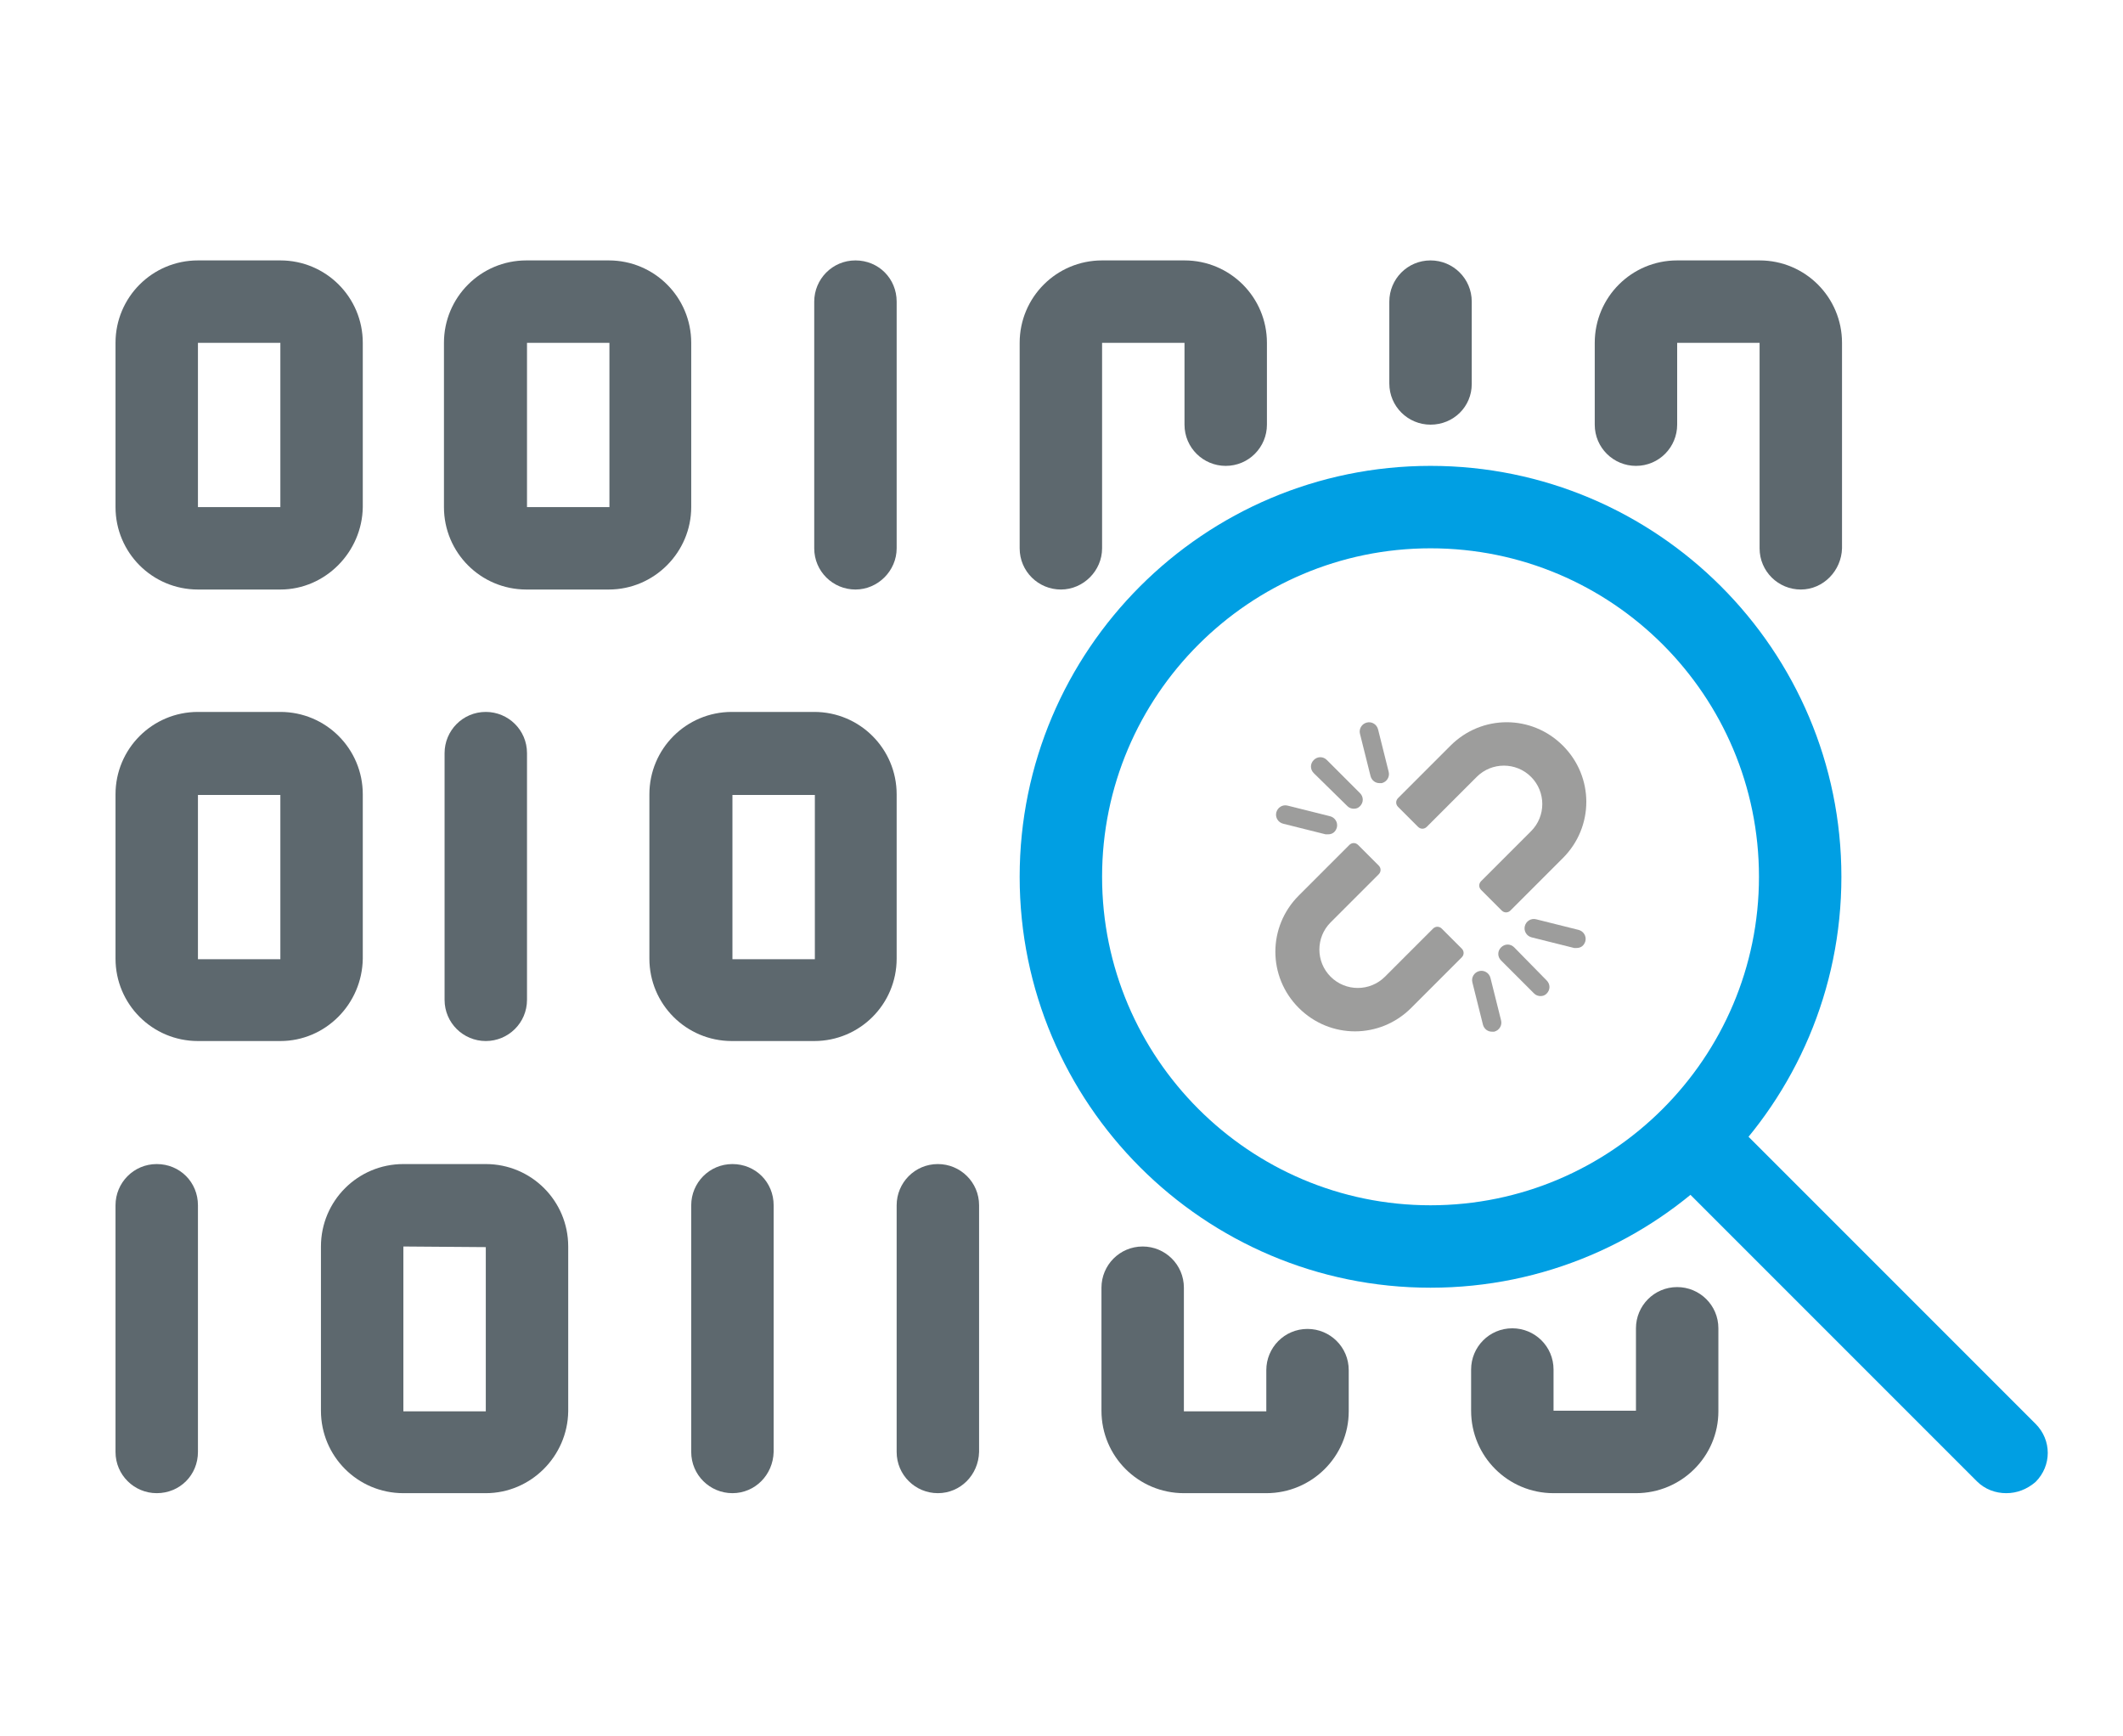 <?xml version="1.0" encoding="utf-8"?>
<!-- Generator: Adobe Illustrator 25.2.1, SVG Export Plug-In . SVG Version: 6.00 Build 0)  -->
<svg version="1.1" id="Capa_1" xmlns="http://www.w3.org/2000/svg" xmlns:xlink="http://www.w3.org/1999/xlink" x="0px" y="0px"
	 viewBox="0 0 340 278" style="enable-background:new 0 0 340 278;" xml:space="preserve">
<style type="text/css">
	.st0{fill:#5D686E;}
	.st1{fill:#009FE3;}
	.st2{display:none;}
	.st3{display:inline;}
	.st4{fill:#EDF3FC;}
	.st5{fill:#DDEAF8;}
	.st6{fill:#020203;}
	.st7{fill:#9D9D9C;}
</style>
<g>
	<g>
		<path class="st0" d="M97.5,94.4H84.3c-7.3,0-13.2-5.9-13.2-13.2V54.9c0-7.3,5.9-13.2,13.2-13.2h13.2c7.3,0,13.2,5.9,13.2,13.2
			v26.3C110.7,88.4,104.8,94.4,97.5,94.4z M84.4,54.9v26.3h13.2V54.9H84.4z"/>
	</g>
	<g>
		<path class="st0" d="M288.4,94.4c-3.6,0-6.6-2.9-6.6-6.6V54.9h-13.2V68c0,3.6-2.9,6.6-6.6,6.6c-3.6,0-6.6-2.9-6.6-6.6V54.9
			c0-7.3,5.9-13.2,13.2-13.2h13.2c7.3,0,13.2,5.9,13.2,13.2v32.9C294.9,91.4,292,94.4,288.4,94.4z"/>
	</g>
	<g>
		<path class="st0" d="M169.9,94.4c-3.6,0-6.6-2.9-6.6-6.6V54.9c0-7.3,5.9-13.2,13.2-13.2h13.2c7.3,0,13.2,5.9,13.2,13.2V68
			c0,3.6-2.9,6.6-6.6,6.6c-3.6,0-6.6-2.9-6.6-6.6V54.9h-13.2v32.9C176.5,91.4,173.5,94.4,169.9,94.4z"/>
	</g>
	<g>
		<path class="st0" d="M137,94.4c-3.6,0-6.6-2.9-6.6-6.6V48.3c0-3.6,2.9-6.6,6.6-6.6s6.6,2.9,6.6,6.6v39.5
			C143.6,91.4,140.6,94.4,137,94.4z"/>
	</g>
	<g>
		<path class="st0" d="M229.1,68c-3.6,0-6.6-2.9-6.6-6.6V48.3c0-3.6,2.9-6.6,6.6-6.6c3.6,0,6.6,2.9,6.6,6.6v13.2
			C235.7,65.1,232.8,68,229.1,68z"/>
	</g>
	<g>
		<path class="st0" d="M25.1,239.1c-3.6,0-6.6-2.9-6.6-6.6V193c0-3.6,2.9-6.6,6.6-6.6s6.6,2.9,6.6,6.6v39.5
			C31.7,236.2,28.8,239.1,25.1,239.1z"/>
	</g>
	<g>
		<path class="st0" d="M44.9,94.4H31.7c-7.3,0-13.2-5.9-13.2-13.2V54.9c0-7.3,5.9-13.2,13.2-13.2h13.2c7.3,0,13.2,5.9,13.2,13.2
			v26.3C58,88.4,52.1,94.4,44.9,94.4z M31.7,54.9v26.3h13.2V54.9H31.7z"/>
	</g>
	<g>
		<path class="st0" d="M44.9,166.7H31.7c-7.3,0-13.2-5.9-13.2-13.2v-26.3c0-7.3,5.9-13.2,13.2-13.2h13.2c7.3,0,13.2,5.9,13.2,13.2
			v26.3C58,160.8,52.1,166.7,44.9,166.7z M31.7,127.3v26.3h13.2v-26.3H31.7z"/>
	</g>
	<g>
		<path class="st0" d="M130.4,166.7h-13.2c-7.3,0-13.2-5.9-13.2-13.2v-26.3c0-7.3,5.9-13.2,13.2-13.2h13.2c7.3,0,13.2,5.9,13.2,13.2
			v26.3C143.6,160.8,137.7,166.7,130.4,166.7z M117.3,127.3v26.3h13.2v-26.3H117.3z"/>
	</g>
	<g>
		<path class="st0" d="M77.8,166.7c-3.6,0-6.6-2.9-6.6-6.6v-39.5c0-3.6,2.9-6.6,6.6-6.6c3.6,0,6.6,2.9,6.6,6.6v39.5
			C84.4,163.8,81.4,166.7,77.8,166.7z"/>
	</g>
	<g>
		<path class="st0" d="M77.8,239.1H64.6c-7.3,0-13.2-5.9-13.2-13.2v-26.3c0-7.3,5.9-13.2,13.2-13.2h13.2c7.3,0,13.2,5.9,13.2,13.2
			V226C90.9,233.2,85,239.1,77.8,239.1z M64.6,199.6V226h13.2v-26.3L64.6,199.6L64.6,199.6z"/>
	</g>
	<g>
		<path class="st0" d="M262,239.1h-13.2c-7.3,0-13.2-5.9-13.2-13.2v-6.6c0-3.6,2.9-6.6,6.6-6.6c3.6,0,6.6,2.9,6.6,6.6v6.6H262v-13.2
			c0-3.6,2.9-6.6,6.6-6.6c3.6,0,6.6,2.9,6.6,6.6V226C275.2,233.2,269.3,239.1,262,239.1z"/>
	</g>
	<g>
		<path class="st0" d="M202.8,239.1h-13.2c-7.3,0-13.2-5.9-13.2-13.2v-19.7c0-3.6,2.9-6.6,6.6-6.6c3.6,0,6.6,2.9,6.6,6.6V226h13.2
			v-6.6c0-3.6,2.9-6.6,6.6-6.6c3.6,0,6.6,2.9,6.6,6.6v6.6C216,233.2,210.1,239.1,202.8,239.1z"/>
	</g>
	<g>
		<path class="st0" d="M117.3,239.1c-3.6,0-6.6-2.9-6.6-6.6V193c0-3.6,2.9-6.6,6.6-6.6s6.6,2.9,6.6,6.6v39.5
			C123.8,236.2,120.9,239.1,117.3,239.1z"/>
	</g>
	<g>
		<path class="st0" d="M150.2,239.1c-3.6,0-6.6-2.9-6.6-6.6V193c0-3.6,2.9-6.6,6.6-6.6c3.6,0,6.6,2.9,6.6,6.6v39.5
			C156.7,236.2,153.8,239.1,150.2,239.1z"/>
	</g>
	<g>
		<path class="st1" d="M229.1,206.2c-36.3,0-65.8-29.5-65.8-65.8s29.5-65.8,65.8-65.8s65.8,29.5,65.8,65.8S265.4,206.2,229.1,206.2z
			 M229.1,87.8c-29,0-52.6,23.6-52.6,52.6s23.6,52.6,52.6,52.6s52.6-23.6,52.6-52.6S258.2,87.8,229.1,87.8z"/>
	</g>
	<g>
		<path class="st1" d="M321.3,239.1c-1.7,0-3.4-0.6-4.7-1.9L266.4,187c-2.6-2.6-2.6-6.7,0-9.3s6.7-2.6,9.3,0L326,228
			c2.6,2.6,2.6,6.7,0,9.3C324.6,238.5,323,239.1,321.3,239.1z"/>
	</g>
	<g class="st2">
		<g class="st3">
			<g>
				<path class="st4" d="M280.6,165.4l-6.9,7c-3.2,3.3-8.5,3.3-11.7,0l-1.5-1.6l-2.2-2.2c-0.6-0.6-1.1-1.3-1.4-2
					c-1.7-3.2-1.2-7.2,1.4-9.8l6.9-7c0.4-0.5,1.2-0.4,1.6,0l2.2,2.3c0.4,0.4,0.4,1.2,0,1.6l-6.2,6.2c-0.4,0.4-0.7,1-0.9,1.5
					c-0.3,1.2,0,2.4,0.9,3.3l1.8,1.8l1.1,1.1c1.3,1.3,3.5,1.3,4.8,0l6.2-6.2c0.4-0.5,1.2-0.5,1.6,0l2.2,2.3
					C281.1,164.2,281.1,164.9,280.6,165.4L280.6,165.4z"/>
				<path class="st5" d="M264.7,166.6l-4.2,4.2l-2.2-2.2c-0.6-0.6-1.1-1.3-1.4-2l5.2-5.2c-0.3,1.2,0,2.4,0.9,3.3L264.7,166.6z"/>
				<g>
					<path class="st5" d="M267.5,150.5c0.4,0.4,0.4,1.2,0,1.6l-6.2,6.2c-1.3,1.3-1.3,3.5,0,4.9l2.9,2.9c0.1,0.1,0.1,0.1,0.2,0.2
						l-1.4-1.4c-1.3-1.3-1.3-3.5,0-4.9l6.2-6.2c0.4-0.4,0.4-1.2,0-1.6l-2.2-2.3l-0.1-0.1L267.5,150.5z"/>
					<path class="st5" d="M280.6,163.8l-2.2-2.3l-0.1-0.1l0.7,0.7c0.4,0.4,0.4,1.2,0,1.6l-6.9,7c-3.1,3.2-8.2,3.3-11.4,0.3l1.4,1.4
						c3.2,3.3,8.5,3.3,11.7,0l6.9-7C281.1,164.9,281.1,164.2,280.6,163.8L280.6,163.8z"/>
				</g>
				<path class="st4" d="M249.3,182.3l-0.9-0.9c-0.8-0.8-0.8-2.2,0-3l16.1-16.1c0.8-0.8,2.2-0.8,3,0l0.9,0.9c0.8,0.8,0.8,2.2,0,3
					l-16.1,16.1C251.5,183.1,250.2,183.1,249.3,182.3z"/>
				<path class="st5" d="M268.4,163.2l-0.9-0.9c-0.1-0.1-0.3-0.2-0.4-0.3c0.5,0.8,0.4,1.9-0.3,2.5l-16.1,16.1
					c-0.7,0.7-1.7,0.8-2.5,0.3c0.1,0.1,0.2,0.3,0.3,0.4l0.9,0.9c0.8,0.8,2.1,0.8,3,0l16.1-16.1C269.2,165.3,269.2,164,268.4,163.2
					L268.4,163.2z"/>
				<path class="st4" d="M294.5,151.6l-7,6.9c-0.4,0.4-1.2,0.4-1.6,0l-2.3-2.2c-0.5-0.4-0.5-1.2,0-1.6l6.2-6.2
					c1.3-1.3,1.3-3.5,0-4.8l-1.1-1.1l-1.8-1.8c-0.9-0.9-2.2-1.2-3.3-0.9c-0.6,0.2-1.1,0.4-1.5,0.9l-6.2,6.2c-0.4,0.4-1.2,0.4-1.6,0
					l-2.3-2.2c-0.5-0.4-0.5-1.2,0-1.6l7-6.9c2.7-2.6,6.7-3.1,9.8-1.4c0.7,0.4,1.4,0.9,2,1.4l2.2,2.2l1.6,1.5
					C297.7,143.2,297.7,148.4,294.5,151.6L294.5,151.6z"/>
				<path class="st5" d="M292.9,138.4l-4.2,4.2l-1.8-1.8c-0.9-0.9-2.2-1.2-3.3-0.9l5.2-5.2c0.7,0.4,1.4,0.9,2,1.4L292.9,138.4z"/>
				<g>
					<path class="st5" d="M294.5,139.9l-1.4-1.4c3,3.2,2.9,8.3-0.3,11.4l-7,6.9c-0.4,0.4-1.2,0.4-1.6,0l-0.7-0.7l0.1,0.1l2.3,2.2
						c0.4,0.4,1.2,0.4,1.6,0l7-6.9C297.7,148.4,297.7,143.2,294.5,139.9L294.5,139.9z"/>
					<path class="st5" d="M286.9,140.9l1.4,1.4c-0.1-0.1-0.1-0.1-0.2-0.2l-2.9-2.9c-1.3-1.3-3.5-1.3-4.9,0l-6.2,6.2
						c-0.4,0.4-1.2,0.4-1.6,0l-0.7-0.7l0.1,0.1l2.3,2.2c0.4,0.4,1.2,0.4,1.6,0l6.2-6.2C283.4,139.5,285.6,139.5,286.9,140.9z"/>
				</g>
				<path class="st4" d="M304.3,127.3l-0.9-0.9c-0.8-0.8-2.2-0.8-3,0l-16.1,16.1c-0.8,0.8-0.8,2.2,0,3l0.9,0.9c0.8,0.8,2.2,0.8,3,0
					l16.1-16.1C305.2,129.4,305.2,128.1,304.3,127.3L304.3,127.3z"/>
				<path class="st5" d="M304.4,127.3l-0.9-0.9c-0.1-0.1-0.3-0.2-0.4-0.3c0.5,0.8,0.4,1.9-0.3,2.5l-16.1,16.1
					c-0.7,0.7-1.7,0.8-2.5,0.3c0.1,0.1,0.2,0.3,0.3,0.4l0.9,0.9c0.8,0.8,2.1,0.8,3,0l16.1-16.1C305.2,129.4,305.2,128.1,304.4,127.3
					z"/>
			</g>
			<g>
				<path class="st6" d="M279,160.9c-0.7-0.8-2.1-0.8-2.8,0l-6.2,6.2c-0.6,0.6-1.3,0.8-2.1,0.7c2.5-2.1,2.7-4,0.2-6.2
					c-2-1.8-3.8-0.6-5.3,1.1c-0.1-0.8,0.1-1.6,0.7-2.2l6.2-6.2c0.8-0.8,0.8-2,0-2.8c-1.3-1.2-3.1-4.1-5.1-2.3
					c-5.2,5.6-13.7,10.8-7.6,19.3l-4.3,4.3c-0.8,0.8,0.4,2,1.2,1.2l11.2-11.2c0.5-0.5,1.3-0.5,1.7,0c0.7,0.7,1.9,1.7,0.9,2.7
					l-16.1,16.1c-1,1-2-0.2-2.7-0.9c-1.3-1.3,1.3-2.9,2-3.7c0.8-0.8-0.4-2-1.2-1.2c-1.8,1.7-4.2,3.7-2,6.2c0.8,0.8,1.7,1.9,3,1.8
					c1.8,0.6,10-9.2,11.3-10.1c8.4,6.1,13.6-2.5,19.1-7.7C283.1,164.1,280.1,162.2,279,160.9L279,160.9z M258.9,157.5l6.9-7
					c0.2-0.1,0.2-0.1,0.4,0l2.2,2.3c0.1,0.1,0.1,0.3,0,0.4l-6.2,6.2c-1.3,1.3-1.6,3.2-0.9,4.8l-3.2,3.2
					C256.1,164.4,256.3,160.1,258.9,157.5z M280,164.8c-4.7,4.1-9.4,12.8-16.7,7.6l3.2-3.2c1.6,0.7,3.4,0.3,4.7-0.9l6.2-6.2
					c0.2-0.1,0.3-0.1,0.4,0l2.2,2.3C280.1,164.5,280.1,164.7,280,164.8z"/>
				<path class="st6" d="M305.8,128.7c0.1-1.3-0.9-2.2-1.8-3c-1.1-1.1-3.1-1.1-4.2,0l-9.2,9.2c-8.5-6.1-13.7,2.4-19.3,7.6
					c-1.9,2,1.1,3.8,2.3,5.1c0.8,0.8,2,0.8,2.8,0l6.2-6.2c0.6-0.6,1.4-0.8,2.2-0.7c-1.7,1.4-2.9,3.3-1.1,5.3c2.2,2.5,4,2.3,6.2-0.2
					c0.1,0.7-0.2,1.5-0.7,2.1l-6.2,6.2c-1.9,2,1.1,3.8,2.3,5.1c0.8,0.8,2,0.8,2.8,0l7-6.9c2.3-2.3,3.2-5.6,2.4-8.8
					c-0.1-0.5-0.6-0.7-1.1-0.6c-0.5,0.1-0.7,0.6-0.6,1.1c2,5.6-5.9,10.6-8.9,14c-0.1,0.1-0.3,0.1-0.4,0l-2.3-2.2
					c-0.1-0.1-0.1-0.2,0-0.4l6.2-6.2c1.2-1.2,1.6-3.1,0.9-4.7C292,143.3,306.8,130.2,305.8,128.7L305.8,128.7z M281.4,140.2
					l-6.2,6.2c-0.1,0.1-0.3,0.1-0.4,0l-2.3-2.2c-0.1-0.2-0.1-0.2,0-0.4l7-6.9c2.7-2.7,6.9-2.9,9.9-0.6l-3.2,3.2
					C284.6,138.7,282.7,139,281.4,140.2z M303.7,129.6l-16.1,16.1c-0.2,0.2-0.5,0.4-0.9,0.4c-0.7,0.1-1.3-0.9-1.8-1.3
					c-0.5-0.5-0.5-1.3,0-1.7L301,127c0.5-0.5,1.3-0.5,1.7,0C303.5,127.6,304.7,128.7,303.7,129.6L303.7,129.6z"/>
				<path class="st6" d="M257.9,145.8l2.5,1c0.4,0.2,0.9-0.1,1.1-0.5s-0.1-0.9-0.5-1.1l-2.5-1C257.5,143.8,256.9,145.4,257.9,145.8
					L257.9,145.8z"/>
				<path class="st6" d="M263.7,141.8c0.8,0.8,2-0.4,1.2-1.2l-2-2c-0.3-0.3-0.9-0.3-1.2,0c-0.3,0.3-0.3,0.9,0,1.2L263.7,141.8z"/>
				<path class="st6" d="M268.4,138.5c0.3,1.1,2,0.6,1.7-0.4l-0.7-2.6c-0.1-0.5-0.6-0.7-1.1-0.6c-0.5,0.1-0.7,0.6-0.6,1.1
					L268.4,138.5z"/>
			</g>
		</g>
	</g>
	<g>
		<g>
			<path class="st7" d="M227.1,132.4c0.4,0.4,1,0.4,1.4,0l8-8c2.4-2.4,6.3-2.4,8.7,0c2.4,2.4,2.4,6.3,0,8.7l-8,8
				c-0.4,0.4-0.4,1,0,1.4l3.3,3.3c0.4,0.4,1,0.4,1.4,0l8.4-8.4c5-5,5-13,0-18s-13-5-18,0l-8.4,8.4c-0.4,0.4-0.4,1,0,1.4L227.1,132.4
				z"/>
			<path class="st7" d="M230.9,148.7c-0.4-0.4-1-0.4-1.4,0l-7.7,7.7c-2.4,2.4-6.3,2.4-8.7,0c-2.4-2.4-2.4-6.3,0-8.7l7.7-7.7
				c0.4-0.4,0.4-1,0-1.4l-3.3-3.3c-0.4-0.4-1-0.4-1.4,0l-8.1,8.1c-5,5-5,13,0,18s13,5,18,0l8.1-8.1c0.4-0.4,0.4-1,0-1.4L230.9,148.7
				z"/>
			<path class="st7" d="M205.5,131.9l6.8,1.7c0.1,0,0.2,0,0.4,0c0.7,0,1.2-0.4,1.4-1.1c0.2-0.8-0.3-1.6-1.1-1.8l-6.8-1.7
				c-0.8-0.2-1.6,0.3-1.8,1.1C204.2,130.9,204.7,131.7,205.5,131.9z"/>
			<path class="st7" d="M215.8,129.1c0.3,0.3,0.7,0.4,1,0.4c0.4,0,0.7-0.1,1-0.4c0.6-0.6,0.6-1.5,0-2.1l-5.3-5.3
				c-0.6-0.6-1.5-0.6-2.1,0s-0.6,1.5,0,2.1L215.8,129.1z"/>
			<path class="st7" d="M219.5,124.3c0.2,0.7,0.8,1.1,1.4,1.1c0.1,0,0.2,0,0.4,0c0.8-0.2,1.3-1,1.1-1.8l-1.7-6.8
				c-0.2-0.8-1-1.3-1.8-1.1s-1.3,1-1.1,1.8L219.5,124.3z"/>
			<path class="st7" d="M252.8,148.9l-6.8-1.7c-0.8-0.2-1.6,0.3-1.8,1.1c-0.2,0.8,0.3,1.6,1.1,1.8l6.8,1.7c0.1,0,0.2,0,0.4,0
				c0.7,0,1.2-0.4,1.4-1.1C254.1,149.9,253.6,149.1,252.8,148.9L252.8,148.9z"/>
			<path class="st7" d="M242.5,151.7c-0.6-0.6-1.5-0.6-2.1,0s-0.6,1.5,0,2.1l5.3,5.3c0.3,0.3,0.7,0.4,1,0.4c0.4,0,0.7-0.1,1-0.4
				c0.6-0.6,0.6-1.5,0-2.1L242.5,151.7z"/>
			<path class="st7" d="M238.7,156.6c-0.2-0.8-1-1.3-1.8-1.1s-1.3,1-1.1,1.8l1.7,6.8c0.2,0.7,0.8,1.1,1.4,1.1c0.1,0,0.2,0,0.4,0
				c0.8-0.2,1.3-1,1.1-1.8L238.7,156.6z"/>
		</g>
	</g>
</g>
</svg>
